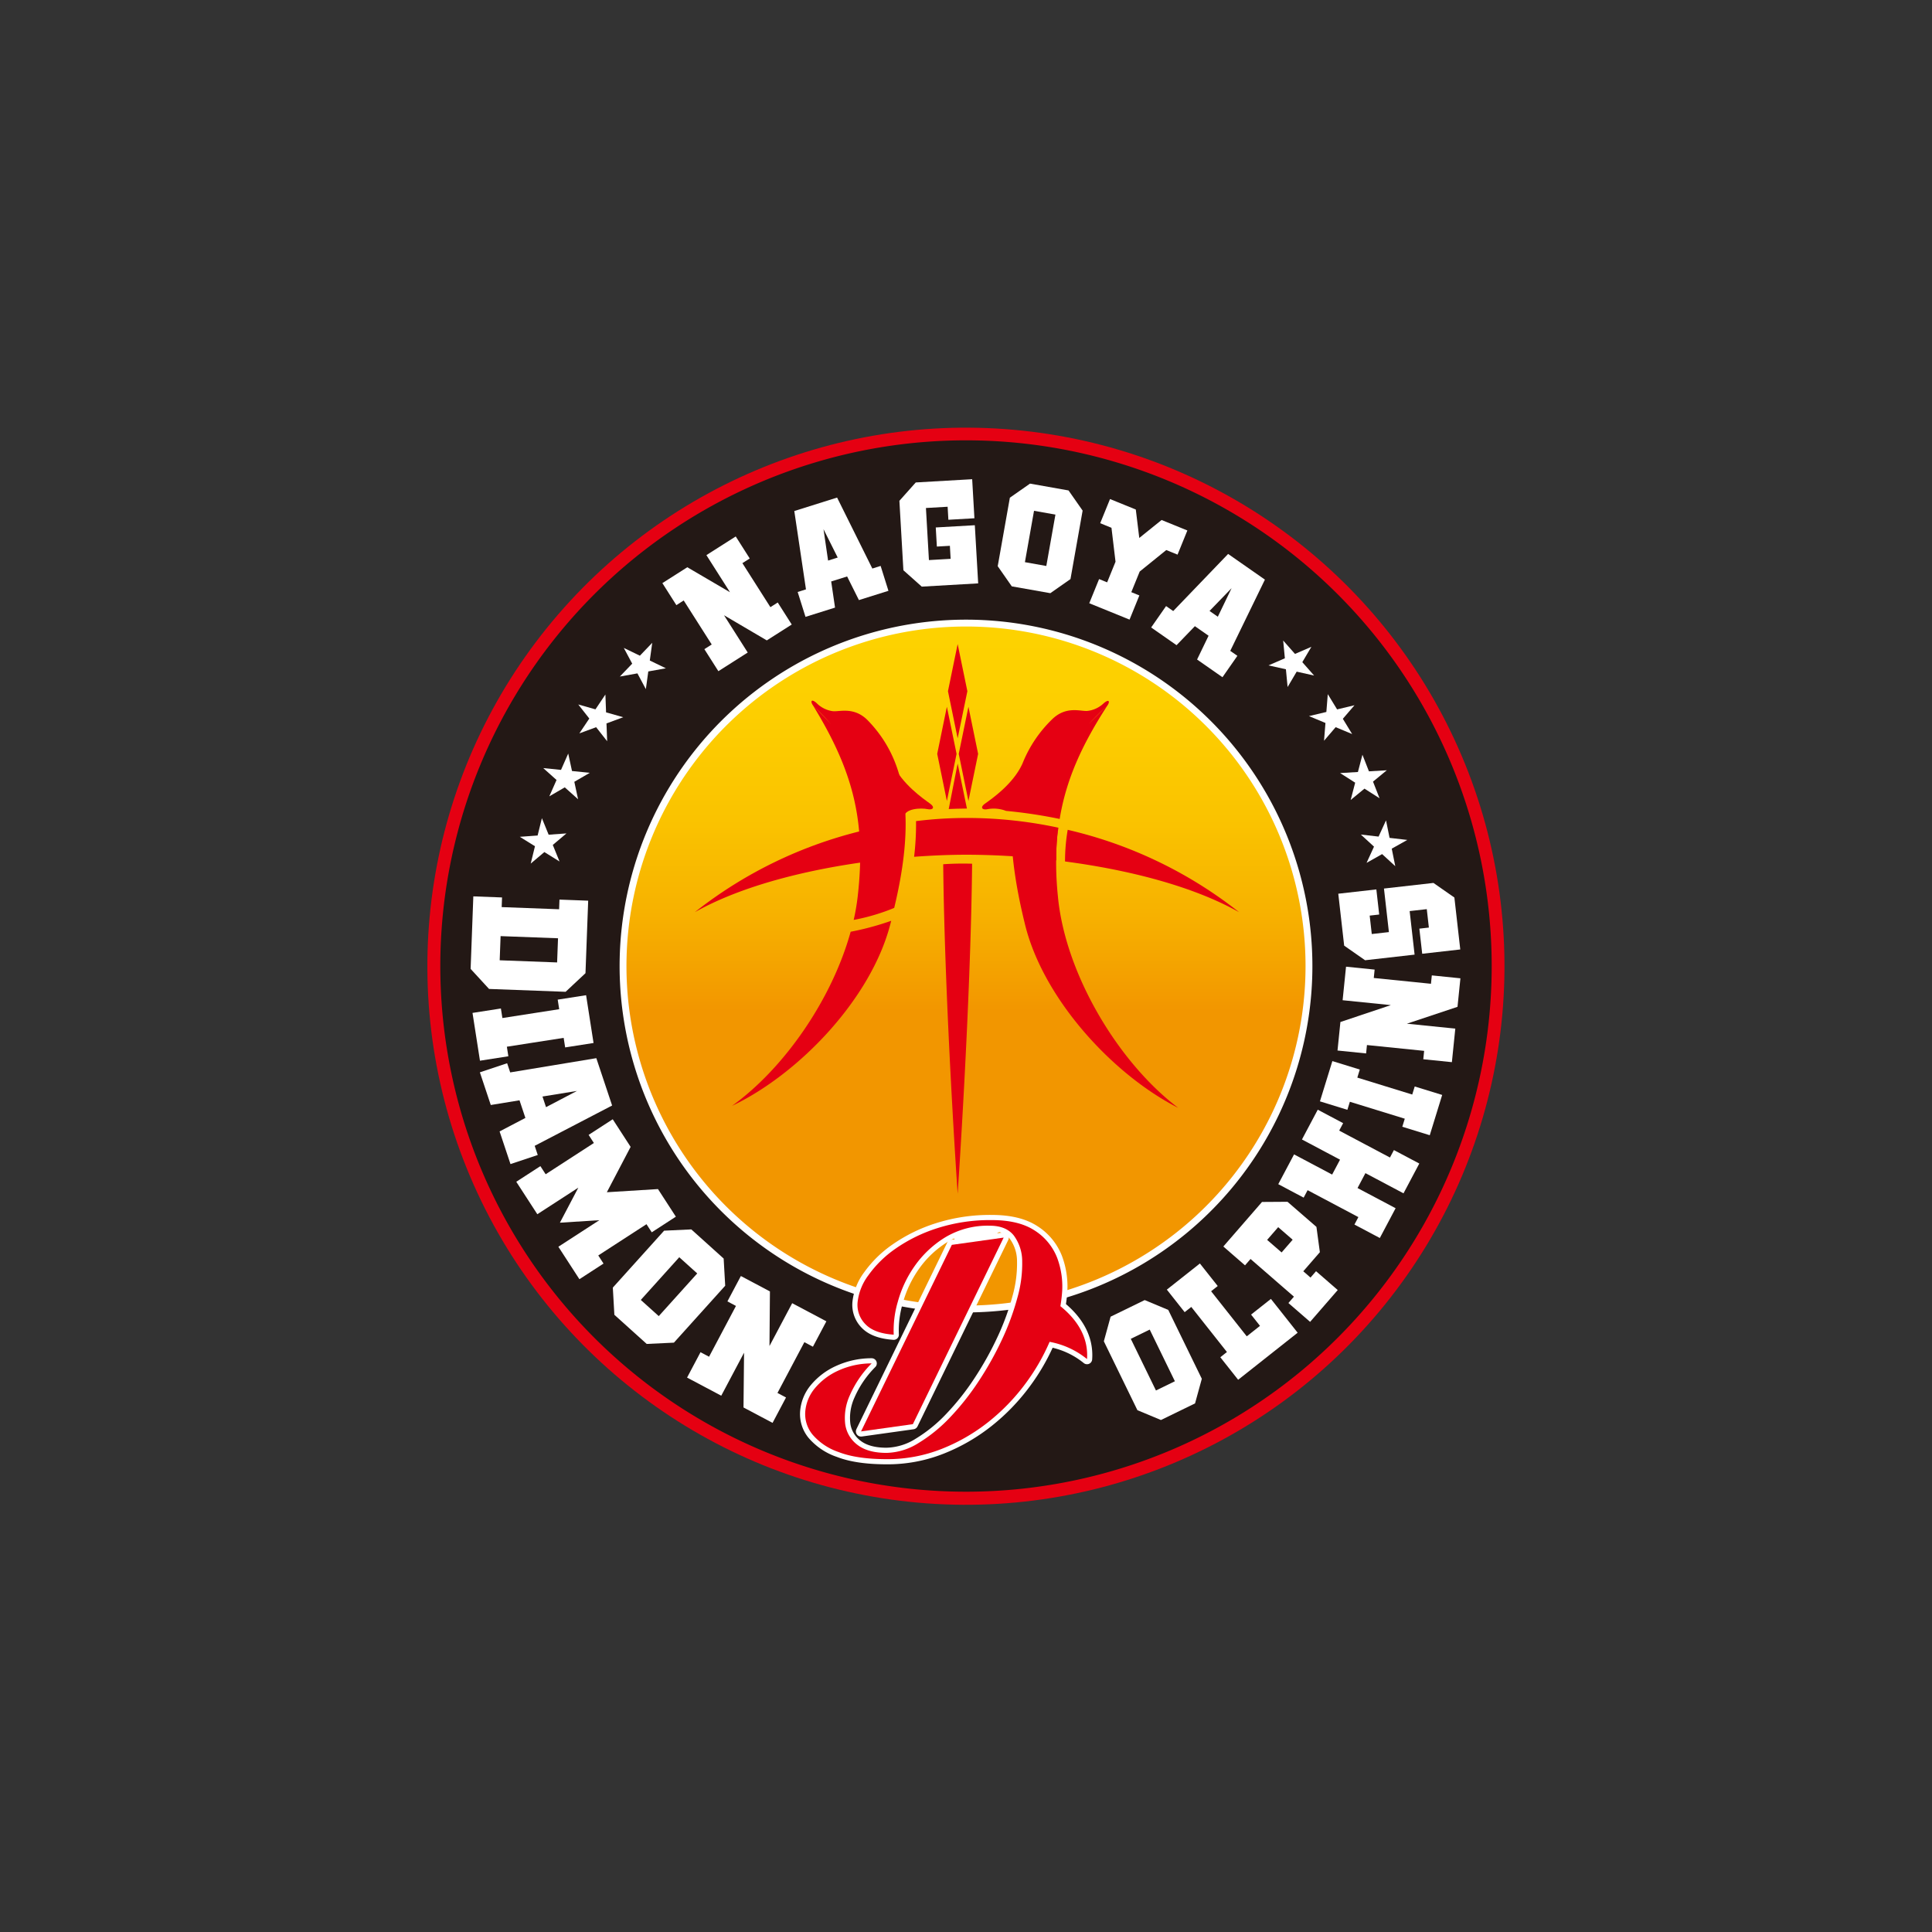 <?xml version="1.0" encoding="utf-8"?>
<svg xmlns="http://www.w3.org/2000/svg" xmlns:xlink="http://www.w3.org/1999/xlink" width="500" height="500" viewBox="0 0 500 500">
  <rect x="0" y="0" width="500" height="500" fill="#333333" stroke="none"/>
  <defs>
    <linearGradient id="linear-gradient" x1="0.5" y1="1.596" x2="0.5" y2="-0.769" gradientUnits="objectBoundingBox">
      <stop offset="0" stop-color="#f29600"/>
      <stop offset="0.436" stop-color="#f29600"/>
      <stop offset="0.448" stop-color="#f39c00"/>
      <stop offset="0.497" stop-color="#f7b200"/>
      <stop offset="0.554" stop-color="#fac300"/>
      <stop offset="0.625" stop-color="#fdcf00"/>
      <stop offset="0.724" stop-color="#fed600"/>
      <stop offset="1" stop-color="#ffd800"/>
    </linearGradient>
    <clipPath id="clip-nagoya_diamond_dolphins_bk">
      <rect width="500" height="500"/>
    </clipPath>
  </defs>
  <g id="nagoya_diamond_dolphins_bk" clip-path="url(#clip-nagoya_diamond_dolphins_bk)">
    <rect id="長方形_37" data-name="長方形 37" width="500" height="500" fill="none"/>
    <g id="_2023-24シーズン" data-name="2023-24シーズン" transform="translate(-2148.031 -3608.134)">
      <g id="グループ_162" data-name="グループ 162">
        <circle id="楕円形_3" data-name="楕円形 3" cx="139.371" cy="139.371" r="139.371" transform="matrix(0.933, -0.36, 0.36, 0.933, 2217.807, 3778.334)" fill="#e50012"/>
        <path id="パス_1347" data-name="パス 1347" d="M2534.079,3858.133a136.047,136.047,0,1,1-136.048-136.041A136.047,136.047,0,0,1,2534.079,3858.133Z" fill="#231815"/>
        <path id="パス_1348" data-name="パス 1348" d="M2486.79,3858.143a88.758,88.758,0,1,1-88.759-88.756A88.764,88.764,0,0,1,2486.79,3858.143Z" stroke="#fff" stroke-miterlimit="10" stroke-width="1.775" fill="url(#linear-gradient)"/>
        <g id="グループ_147" data-name="グループ 147">
          <path id="パス_1349" data-name="パス 1349" d="M2379.051,3805.752c2.365,5.278,7.966,9.118,9.694,10.365,1.393,1,.669,1.728-.737,1.412s-6.081-.286-6.081,2.294" fill="#e50012"/>
          <path id="パス_1350" data-name="パス 1350" d="M2371.7,3823a112.574,112.574,0,0,0-43.851,21.208c12.355-6.965,29.509-11.136,45.692-13.223C2372.952,3828.35,2372.328,3825.645,2371.7,3823Z" fill="#e50012"/>
          <path id="パス_1351" data-name="パス 1351" d="M2404.851,3830.548" fill="#e50012"/>
          <path id="パス_1352" data-name="パス 1352" d="M2395.871,3805.752" fill="#e50012"/>
          <path id="パス_1353" data-name="パス 1353" d="M2395.871,3799.217l-2.507-12.2,2.507-12.195,2.513,12.195Z" fill="#e50012"/>
          <path id="パス_1354" data-name="パス 1354" d="M2393.081,3815.427l-2.5-12.191,2.5-12.188,2.51,12.188Z" fill="#e50012"/>
          <path id="パス_1355" data-name="パス 1355" d="M2398.661,3815.427l-2.509-12.191,2.509-12.188,2.507,12.188Z" fill="#e50012"/>
          <path id="パス_1356" data-name="パス 1356" d="M2429.838,3795.491c1.514-1.574,3.1-3.156,4.767-4.75A64.658,64.658,0,0,0,2429.838,3795.491Z" fill="#e50012"/>
          <g id="グループ_146" data-name="グループ 146">
            <path id="パス_1357" data-name="パス 1357" d="M2363.067,3795.539c-1.47-1.613-3.013-3.22-4.64-4.861,10.23,16.715,13.842,29.724,11.569,49.532a57.031,57.031,0,0,1-1.032,6,53.05,53.05,0,0,0,10.487-3.111c5.313-22.118,3.724-37.666-6.825-48.518-3.546-3.627-7.326-2.2-9.076-2.395a7.229,7.229,0,0,1-4.212-2.122c-1.413-1.216-1.592-.35-.911.617A66.383,66.383,0,0,1,2363.067,3795.539Z" fill="#e50012"/>
          </g>
          <path id="パス_1358" data-name="パス 1358" d="M2399.644,3827.7c.007-.774.007-1.55.007-2.313,0-1.394-.007-2.733-.018-4.044-3.223-.007-6.1.114-7.523.191-.012,1.256-.012,2.529-.012,3.853v2.5C2393.609,3827.806,2396.436,3827.688,2399.644,3827.7Z" fill="#e50012"/>
          <path id="パス_1359" data-name="パス 1359" d="M2398.27,3817.383l-2.4-11.631-2.31,11.758C2394.9,3817.456,2396.258,3817.4,2398.27,3817.383Z" fill="#e50012"/>
          <path id="パス_1360" data-name="パス 1360" d="M2421.8,3839.943a84.308,84.308,0,0,1-.073-16.467c-4.012-.837-9-1.518-11.964-1.919-.1,7.34,1.078,15.733,3.428,25.36v-.01c4.529,19.409,22.685,39.274,39.77,47.944C2437.337,3883.038,2423.6,3859.953,2421.8,3839.943Z" fill="#e50012"/>
          <path id="パス_1361" data-name="パス 1361" d="M2421.951,3822.343a113.089,113.089,0,0,0-23.662-2.52,105.657,105.657,0,0,0-13.187.815,71.9,71.9,0,0,1-.5,9.232c4.9-.359,9.434-.537,13.688-.537a195.763,195.763,0,0,1,23.113,1.457A47.733,47.733,0,0,1,2421.951,3822.343Z" fill="#e50012"/>
          <path id="パス_1362" data-name="パス 1362" d="M2433.705,3790.1a7.2,7.2,0,0,1-4.266,2.02c-1.747.153-5.5-1.375-9.126,2.176a32.791,32.791,0,0,0-7.687,11.5l.011-.041c-2.357,5.278-7.964,9.118-9.694,10.365-1.4,1-.674,1.728.739,1.412a8.843,8.843,0,0,1,4.71.459,126.873,126.873,0,0,1,13.882,2.087c1.651-10.095,5.666-19.032,12.331-29.334-1.67,1.594-3.253,3.176-4.767,4.75a64.658,64.658,0,0,1,4.767-4.75C2435.3,3789.79,2435.146,3788.919,2433.705,3790.1Z" fill="#e50012"/>
          <path id="パス_1363" data-name="パス 1363" d="M2424.353,3822.89a48.111,48.111,0,0,0-.692,8.189c15.993,2.11,32.862,6.258,45.059,13.134A112.561,112.561,0,0,0,2424.353,3822.89Z" fill="#e50012"/>
          <path id="パス_1364" data-name="パス 1364" d="M2392.133,3831.8c.373,36.544,3.738,85.278,3.738,85.278s3.374-48.852,3.741-85.415A73.969,73.969,0,0,0,2392.133,3831.8Z" fill="#e50012"/>
          <path id="パス_1365" data-name="パス 1365" d="M2378.678,3846.433a72.518,72.518,0,0,1-10.5,2.838c-4.81,17.427-17.156,35.332-30.7,45.058,17.3-8.24,35.939-27.654,40.949-46.941v.006C2378.513,3847.073,2378.6,3846.748,2378.678,3846.433Z" fill="#e50012"/>
        </g>
        <g id="グループ_148" data-name="グループ 148">
          <path id="パス_1366" data-name="パス 1366" d="M2270.527,3840.113l7.431.28-.093,2.5,14.863.557.093-2.5,7.432.28-.7,18.764-5.142,4.818-19.817-.741-4.767-5.189Zm7.058,10.288-.235,6.253,14.862.557.235-6.255Z" fill="#fff"/>
          <path id="パス_1367" data-name="パス 1367" d="M2301.64,3878.059l-7.347,1.147-.387-2.474-14.7,2.292.386,2.474-7.348,1.145-1.929-12.368,7.348-1.147.386,2.474,14.7-2.291-.386-2.473,7.348-1.147Z" fill="#fff"/>
          <path id="パス_1368" data-name="パス 1368" d="M2284,3897.453l-1.521-4.561-7.435,1.216-2.82-8.455,7.055-2.354.792,2.375,22.288-3.688,4.088,12.255-20.038,10.432.792,2.375-7.055,2.353-2.821-8.455Zm4.424-5.539.919,2.754,8-4.2Z" fill="#fff"/>
          <path id="パス_1369" data-name="パス 1369" d="M2297.7,3915.5l-10.61,6.875-5.447-8.4,6.241-4.045,1.362,2.1,12.481-8.087-1.361-2.1,6.24-4.045,4.63,7.146-6.153,11.743,13.233-.821,4.629,7.144-6.239,4.045-1.363-2.1-12.48,8.09,1.361,2.1-6.24,4.047-5.447-8.4,10.608-6.875-10.211.651Z" fill="#fff"/>
          <path id="パス_1370" data-name="パス 1370" d="M2315.4,3955.944l-8.371-7.543-.4-7.034,13.274-14.734,7.039-.33,8.371,7.541.4,7.034-13.274,14.734Zm3.117-7.2,9.956-11.05-4.65-4.188-9.955,11.051Z" fill="#fff"/>
          <path id="パス_1371" data-name="パス 1371" d="M2353.047,3945.4l8.851,4.688-3.482,6.572-2.213-1.174-6.961,13.144,2.212,1.171-3.481,6.573-7.522-3.985.142-14.175-5.9,11.127-8.849-4.688,3.481-6.571,2.212,1.174,6.962-13.145-2.212-1.174,3.481-6.569,7.522,3.985-.118,14.132Z" fill="#fff"/>
          <path id="パス_1372" data-name="パス 1372" d="M2457.309,3971.333l-8.824,4.3-6.094-2.545-8.686-17.827,1.75-6.369,8.825-4.3,6.094,2.545,8.686,17.828Zm-5.218-5.731-6.514-13.372-4.9,2.391,6.514,13.37Z" fill="#fff"/>
          <path id="パス_1373" data-name="パス 1373" d="M2474.116,3951.266l-2.306-2.917,5.131-4.058,6.92,8.75-15.4,12.177-4.613-5.831,1.711-1.354-9.226-11.666-1.712,1.353-4.613-5.833,8.555-6.765,4.613,5.833-1.711,1.352,9.227,11.667Z" fill="#fff"/>
          <path id="パス_1374" data-name="パス 1374" d="M2464.629,3930.728l10.011-11.528,6.6-.043,7.486,6.5.885,6.544-4.29,4.942,1.87,1.625,1.43-1.647,5.616,4.876-7.151,8.235-5.615-4.876,1.43-1.646-11.231-9.753-1.43,1.647Zm15.08,1.538,2.86-3.293-3.744-3.249-2.86,3.292Z" fill="#fff"/>
          <path id="パス_1375" data-name="パス 1375" d="M2507.752,3907.7l1.023-1.926,6.57,3.482-4.087,7.71-9.856-5.225-2.042,3.856,9.854,5.222-4.086,7.71-6.57-3.483,1.021-1.928-13.141-6.966-1.021,1.928-6.572-3.484,4.089-7.707,9.854,5.222,2.044-3.853-9.856-5.227,4.088-7.708,6.57,3.483-1.023,1.927Z" fill="#fff"/>
          <path id="パス_1376" data-name="パス 1376" d="M2492.846,3882.742l7.1,2.19-.642,2.086,14.213,4.382.643-2.085,7.106,2.19-3.214,10.424-7.107-2.193.642-2.083-14.211-4.382-.645,2.082-7.1-2.189Z" fill="#fff"/>
          <path id="パス_1377" data-name="パス 1377" d="M2495.5,3866.99l.884-8.677,7.4.751-.221,2.171,14.8,1.5.221-2.17,7.4.754-.751,7.378-13.1,4.368,12.529,1.276-.885,8.679-7.4-.752.221-2.172-14.8-1.505-.22,2.17-7.4-.754.75-7.378,13.053-4.371Z" fill="#fff"/>
          <path id="パス_1378" data-name="パス 1378" d="M2519.007,3836.636l5.418,3.778,1.522,13.438-9.851,1.116-.738-6.5,2.464-.28-.541-4.768-4.433.5,1.277,11.27-12.809,1.453-5.416-3.777-1.524-13.44,9.853-1.115.736,6.5-2.462.28.539,4.768,4.435-.5-1.277-11.272Z" fill="#fff"/>
        </g>
        <g id="グループ_149" data-name="グループ 149">
          <path id="パス_1379" data-name="パス 1379" d="M2330.846,3751.8l7.594-4.831,3.623,5.7-1.9,1.208,7.246,11.391,1.9-1.207,3.625,5.7-6.455,4.107-11.073-6.506,6.135,9.646-7.595,4.83-3.624-5.7,1.9-1.209-7.248-11.393-1.9,1.209-3.622-5.7,6.455-4.106,11.048,6.468Z" fill="#fff"/>
          <path id="パス_1380" data-name="パス 1380" d="M2367.265,3757.322l-4.123,1.294.994,6.764-7.643,2.4-2.025-6.441,2.147-.674-3.02-20.277,11.076-3.482,9.121,18.365,2.146-.676,2.022,6.441-7.642,2.4Zm-4.924-4.114,2.487-.783-3.672-7.336Z" fill="#fff"/>
          <path id="パス_1381" data-name="パス 1381" d="M2386.582,3759.953l-4.752-4.235-1.035-17.974,4.235-4.75,14.6-.841.581,10.108-6.74.389-.194-3.369-5.615.323.775,13.478,5.617-.323-.193-3.369-3.371.193-.285-4.943,10.109-.58.869,15.051Z" fill="#fff"/>
          <path id="パス_1382" data-name="パス 1382" d="M2419.856,3761.65l-9.974-1.767-3.643-5.218,3.144-17.725,5.214-3.646,9.971,1.767,3.646,5.217L2425.07,3758Zm-1.04-7.039,2.359-13.3-5.541-.982-2.356,13.294Z" fill="#fff"/>
          <path id="パス_1383" data-name="パス 1383" d="M2442.982,3756.049l-2.17,5.337,2.086.848-2.54,6.255-10.426-4.236,2.542-6.254,2.084.847,2.169-5.337-1.048-8.781-2.919-1.187,2.542-6.253,6.672,2.71.9,7.359,5.774-4.648,6.672,2.711-2.542,6.253-2.918-1.187Z" fill="#fff"/>
          <path id="パス_1384" data-name="パス 1384" d="M2460.808,3772.661l-3.541-2.472-4.748,4.917-6.57-4.584,3.862-5.536,1.847,1.288,14.209-14.781,9.522,6.646-8.969,18.437,1.845,1.287-3.862,5.537-6.57-4.584Zm.251-6.412,2.142,1.494,3.563-7.391Z" fill="#fff"/>
        </g>
        <g id="グループ_154" data-name="グループ 154">
          <g id="グループ_150" data-name="グループ 150">
            <path id="パス_1385" data-name="パス 1385" d="M2512.24,3825.507l-4.592-.531-.916-4.532-1.925,4.2-4.592-.53,3.407,3.131-1.925,4.2,4.024-2.271,3.406,3.129-.916-4.534Z" fill="#fff"/>
          </g>
          <g id="グループ_151" data-name="グループ 151">
            <path id="パス_1386" data-name="パス 1386" d="M2487.418,3775.528l-4.243,1.839-3.059-3.468.438,4.6-4.242,1.839,4.511,1,.438,4.6,2.351-3.982,4.513,1.01-3.057-3.466Z" fill="#fff"/>
          </g>
          <g id="グループ_152" data-name="グループ 152">
            <path id="パス_1387" data-name="パス 1387" d="M2498.572,3790.651l-4.5,1.075-2.412-3.948-.367,4.61-4.5,1.072,4.266,1.777-.369,4.6,3.007-3.511,4.268,1.778-2.408-3.947Z" fill="#fff"/>
          </g>
          <g id="グループ_153" data-name="グループ 153">
            <path id="パス_1388" data-name="パス 1388" d="M2506.931,3807.481l-4.618.275-1.685-4.3-1.169,4.471-4.611.275,3.9,2.49-1.165,4.475,3.573-2.935,3.9,2.493-1.691-4.306Z" fill="#fff"/>
          </g>
        </g>
        <g id="グループ_159" data-name="グループ 159">
          <g id="グループ_155" data-name="グループ 155">
            <path id="パス_1389" data-name="パス 1389" d="M2282.556,3824.7l4.61-.337,1.107-4.489,1.747,4.281,4.608-.334-3.536,2.983,1.745,4.282-3.924-2.44-3.533,2.981,1.1-4.489Z" fill="#fff"/>
          </g>
          <g id="グループ_156" data-name="グループ 156">
            <path id="パス_1390" data-name="パス 1390" d="M2309.469,3775.814l4.161,2.015,3.2-3.336-.632,4.58,4.161,2.015-4.55.814-.632,4.58-2.181-4.077-4.551.819,3.2-3.334Z" fill="#fff"/>
          </g>
          <g id="グループ_157" data-name="グループ 157">
            <path id="パス_1391" data-name="パス 1391" d="M2297.684,3790.45l4.448,1.265,2.577-3.842.172,4.619,4.448,1.261-4.34,1.6.175,4.616-2.857-3.635-4.339,1.6,2.574-3.842Z" fill="#fff"/>
          </g>
          <g id="グループ_158" data-name="グループ 158">
            <path id="パス_1392" data-name="パス 1392" d="M2288.622,3806.913l4.6.469,1.865-4.228.978,4.519,4.6.469-4,2.323.974,4.519-3.446-3.083-4,2.324,1.871-4.23Z" fill="#fff"/>
          </g>
        </g>
        <g id="グループ_160" data-name="グループ 160">
          <path id="パス_1393" data-name="パス 1393" d="M2422.457,3946.169c.157-.908.28-1.81.363-2.707a21.129,21.129,0,0,0-1.239-9.914,14.747,14.747,0,0,0-5.853-7.007q-4.1-2.648-11.024-2.648a44.717,44.717,0,0,0-14.1,2.093,40.22,40.22,0,0,0-10.809,5.3,28.653,28.653,0,0,0-7.052,6.921,14.185,14.185,0,0,0-2.776,7.007,7.121,7.121,0,0,0,2.051,5.64q2.265,2.352,7.306,2.693a26.124,26.124,0,0,1,1.069-8.546,29.691,29.691,0,0,1,4.359-9.228,26.734,26.734,0,0,1,7.861-7.393,21.326,21.326,0,0,1,11.578-3.032q4.185,0,6.2,2.519a11.182,11.182,0,0,1,2.18,6.667,32.028,32.028,0,0,1-1.239,9.441,65.75,65.75,0,0,1-3.976,10.811,83.664,83.664,0,0,1-6.022,10.766,66.026,66.026,0,0,1-7.434,9.4,39.356,39.356,0,0,1-8.205,6.666,16.082,16.082,0,0,1-8.246,2.52q-4.787,0-7.477-2.05a8.07,8.07,0,0,1-3.2-5.383,14.046,14.046,0,0,1,1.2-7.478,27.016,27.016,0,0,1,5.639-8.247,20.724,20.724,0,0,0-8.758,1.923,16.885,16.885,0,0,0-5.983,4.572,10.761,10.761,0,0,0-2.434,5.938,8.388,8.388,0,0,0,1.836,5.94,15.378,15.378,0,0,0,6.794,4.572q4.7,1.837,12.476,1.837a38.053,38.053,0,0,0,14.184-2.65,47.493,47.493,0,0,0,12.136-7.006,52.543,52.543,0,0,0,9.57-9.913,53.618,53.618,0,0,0,6.236-10.79,21.431,21.431,0,0,1,9.681,4.456C2429.789,3953.749,2426.251,3949.222,2422.457,3946.169Z" fill="#fff" stroke="#fff" stroke-linecap="round" stroke-linejoin="round" stroke-width="2.67"/>
          <path id="パス_1394" data-name="パス 1394" d="M2407.781,3928.422l-13.416,1.88-23.5,48.281,13.416-1.879Z" fill="#fff" stroke="#fff" stroke-linecap="round" stroke-linejoin="round" stroke-width="2.67"/>
        </g>
        <path id="パス_1395" data-name="パス 1395" d="M2394.757,3928.407s3.462-2.24,6.313-2.24a34.962,34.962,0,0,1,5.9.611l-3.054,1.833-8.552.611Z" fill="#fff"/>
        <g id="グループ_161" data-name="グループ 161">
          <path id="パス_1396" data-name="パス 1396" d="M2422.457,3946.169c.157-.908.28-1.81.363-2.707a21.129,21.129,0,0,0-1.239-9.914,14.747,14.747,0,0,0-5.853-7.007q-4.1-2.648-11.024-2.648a44.717,44.717,0,0,0-14.1,2.093,40.22,40.22,0,0,0-10.809,5.3,28.653,28.653,0,0,0-7.052,6.921,14.185,14.185,0,0,0-2.776,7.007,7.121,7.121,0,0,0,2.051,5.64q2.265,2.352,7.306,2.693a26.124,26.124,0,0,1,1.069-8.546,29.691,29.691,0,0,1,4.359-9.228,26.734,26.734,0,0,1,7.861-7.393,21.326,21.326,0,0,1,11.578-3.032q4.185,0,6.2,2.519a11.182,11.182,0,0,1,2.18,6.667,32.028,32.028,0,0,1-1.239,9.441,65.75,65.75,0,0,1-3.976,10.811,83.664,83.664,0,0,1-6.022,10.766,66.026,66.026,0,0,1-7.434,9.4,39.356,39.356,0,0,1-8.205,6.666,16.082,16.082,0,0,1-8.246,2.52q-4.787,0-7.477-2.05a8.07,8.07,0,0,1-3.2-5.383,14.046,14.046,0,0,1,1.2-7.478,27.016,27.016,0,0,1,5.639-8.247,20.724,20.724,0,0,0-8.758,1.923,16.885,16.885,0,0,0-5.983,4.572,10.761,10.761,0,0,0-2.434,5.938,8.388,8.388,0,0,0,1.836,5.94,15.378,15.378,0,0,0,6.794,4.572q4.7,1.837,12.476,1.837a38.053,38.053,0,0,0,14.184-2.65,47.493,47.493,0,0,0,12.136-7.006,52.543,52.543,0,0,0,9.57-9.913,53.618,53.618,0,0,0,6.236-10.79,21.431,21.431,0,0,1,9.681,4.456C2429.789,3953.749,2426.251,3949.222,2422.457,3946.169Z" fill="#e50012"/>
          <path id="パス_1397" data-name="パス 1397" d="M2407.781,3928.422l-13.416,1.88-23.5,48.281,13.416-1.879Z" fill="#e50012"/>
        </g>
      </g>
    </g>
  </g>
</svg>